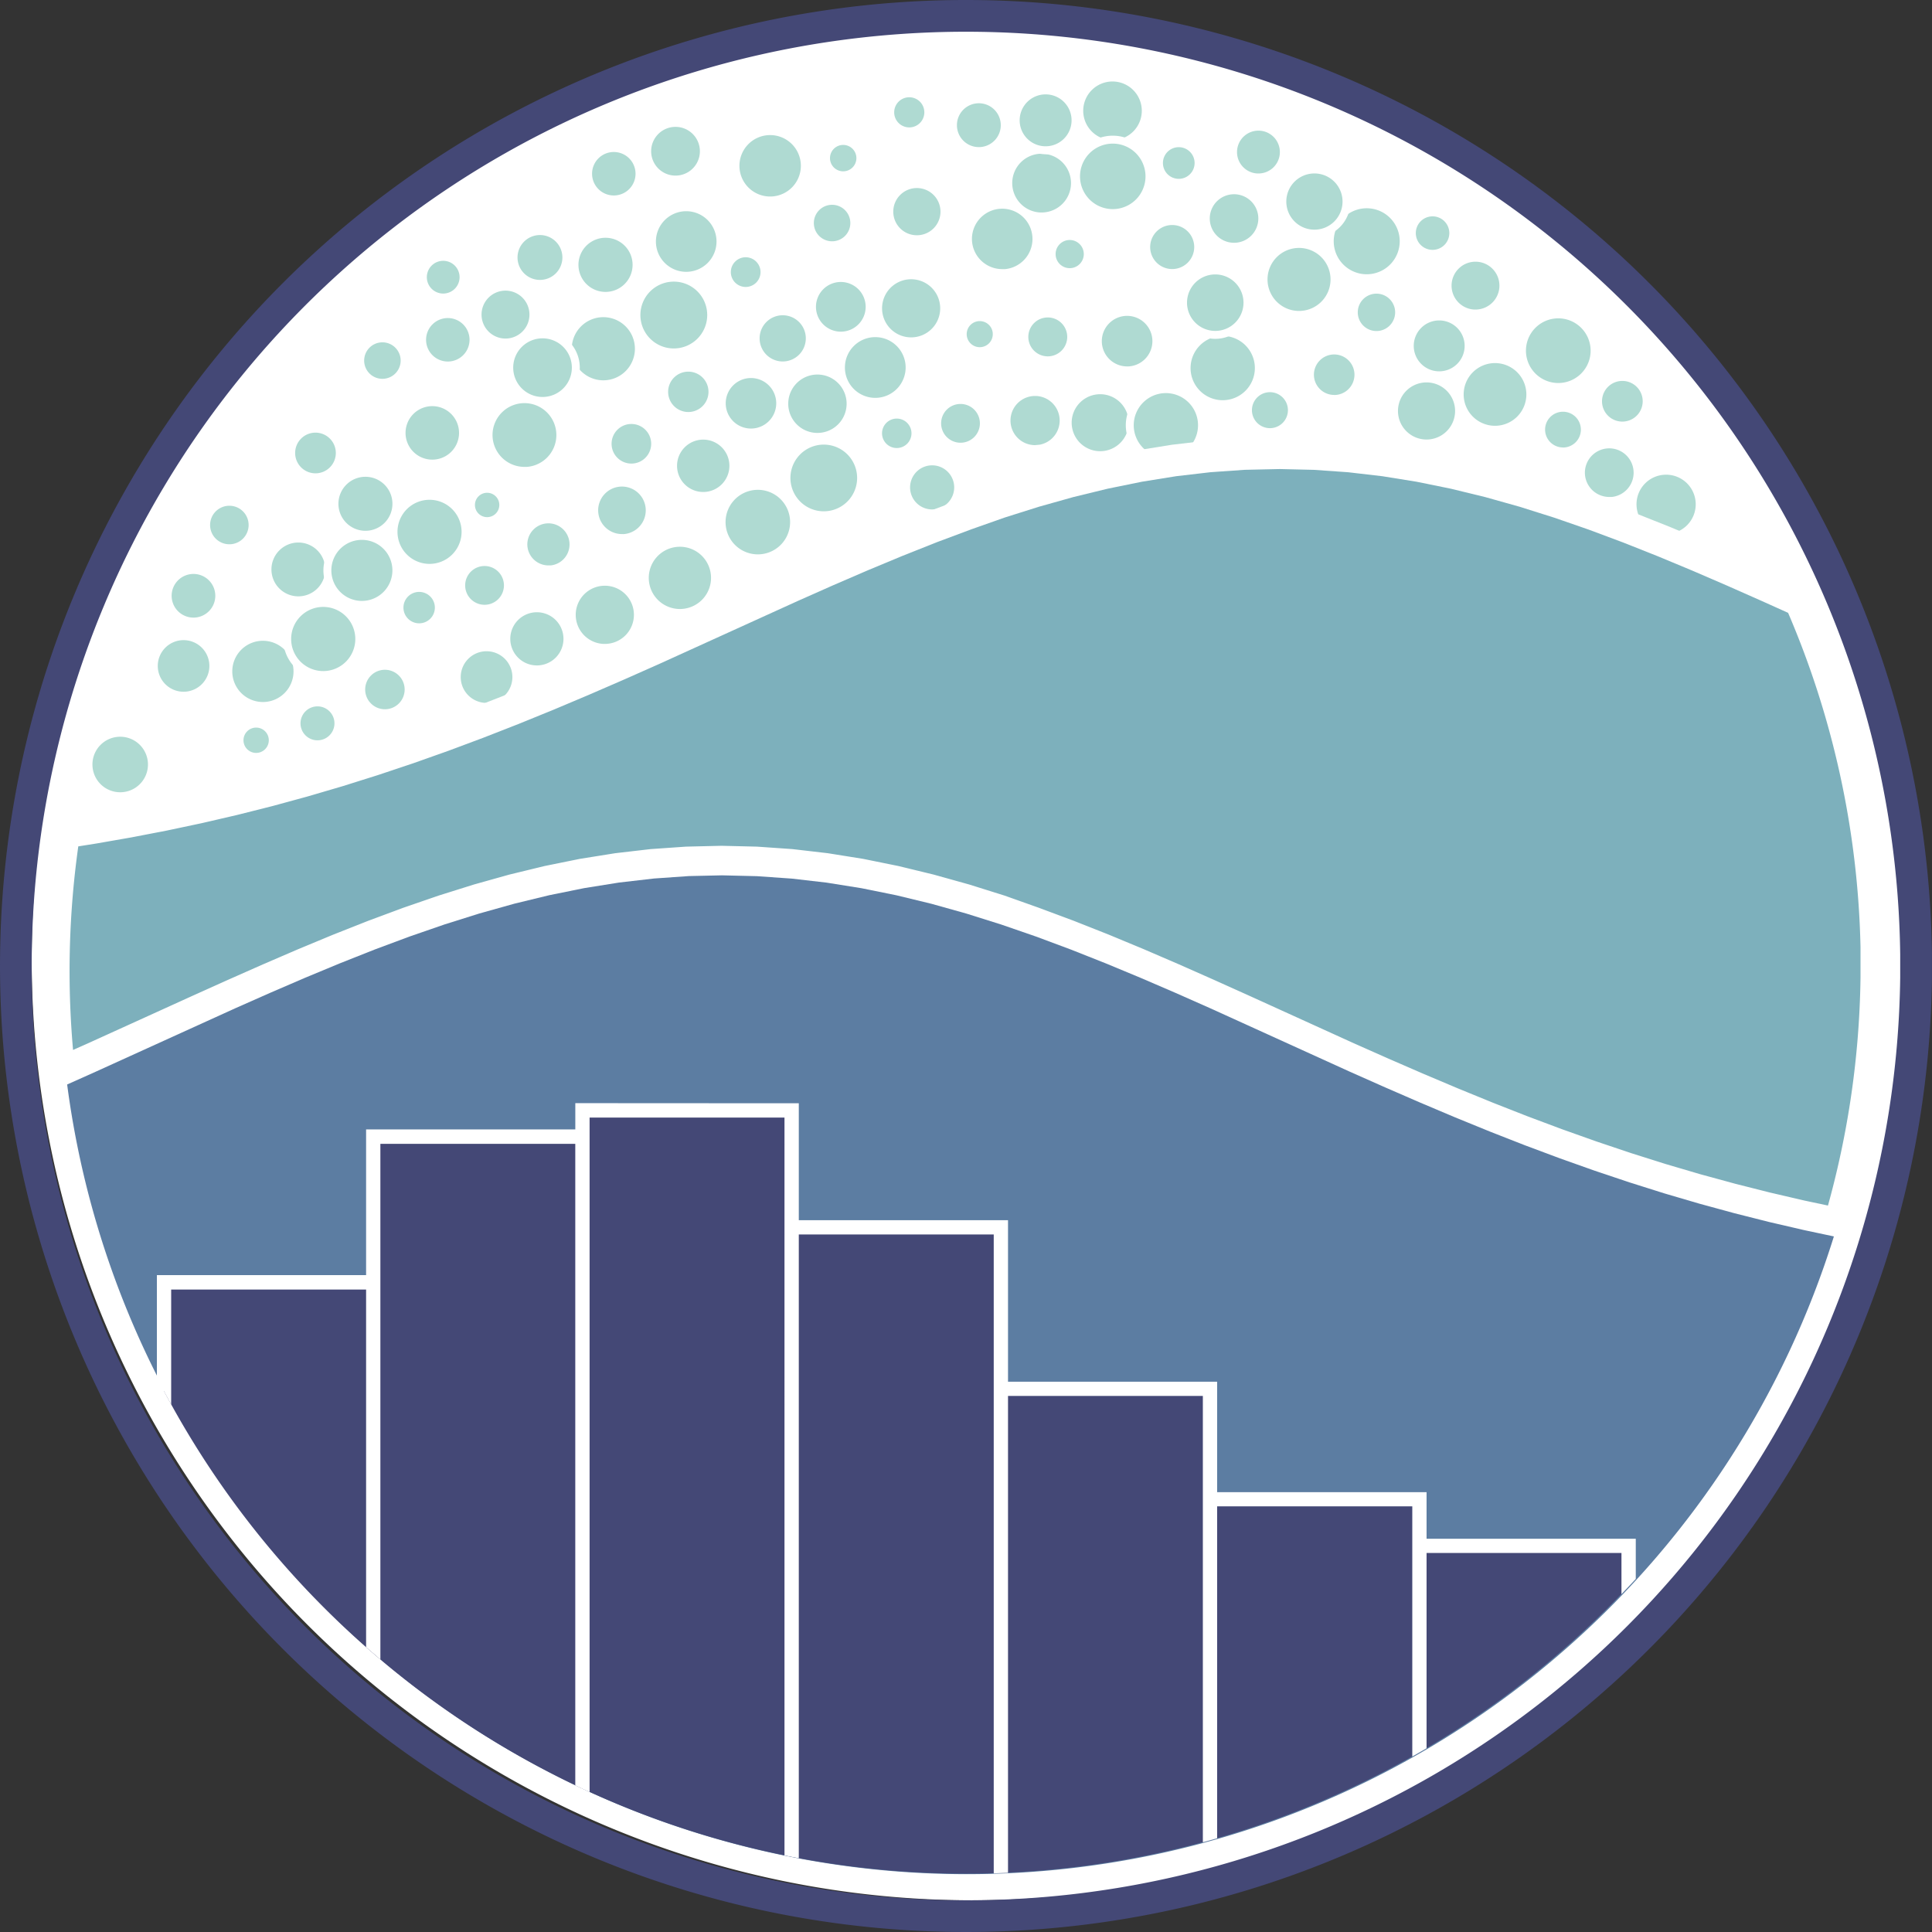 <svg id="seaborn" xmlns="http://www.w3.org/2000/svg" width="60.884" height="60.884" viewBox="0 0 60.884 60.884">
  <rect x="0" y="0" width="60.884" height="60.884" fill="#333333" stroke="none"/>
  <path id="Path_7213" data-name="Path 7213" d="M33.86,2.393A29.658,29.658,0,1,0,63.515,32.428l0-.377,0-.377A29.659,29.659,0,0,0,33.86,2.393Z" transform="translate(-3.203 -1.824)" fill="#fff"/>
  <g id="Group_6725" data-name="Group 6725" transform="translate(2.784 2.443)">
    <path id="Path_7214" data-name="Path 7214" d="M57.646,49.619A1.142,1.142,0,1,0,56.5,48.477a1.142,1.142,0,0,0,1.142,1.142Zm-2.46,1.722a1.106,1.106,0,1,0-1.106-1.106A1.106,1.106,0,0,0,55.186,51.341Zm-2.366,1.1A1.042,1.042,0,1,0,51.778,51.4a1.042,1.042,0,0,0,1.042,1.042Zm6.9-4.179a1.176,1.176,0,1,0-1.176-1.176,1.176,1.176,0,0,0,1.176,1.176Zm-8.677,1.709a.79.79,0,1,0-.79-.79A.79.79,0,0,0,51.044,49.967ZM49.093,54.3a.939.939,0,1,0-.939-.939A.939.939,0,0,0,49.093,54.3Zm1.194-7.435a1.131,1.131,0,1,0-1.131-1.131A1.131,1.131,0,0,0,50.287,46.862Zm3.053,2.117a.875.875,0,1,0-.855-.875A.875.875,0,0,0,53.34,48.979ZM68.43,46.368a1.023,1.023,0,1,0-1.023-1.023A1.023,1.023,0,0,0,68.43,46.368ZM46.969,51.792a.62.62,0,1,0-.62-.62A.62.62,0,0,0,46.969,51.792Zm2.061-.584a.736.736,0,1,0-.736-.736.736.736,0,0,0,.736.736Zm-3.758-2.332A.976.976,0,1,0,44.3,47.9a.976.976,0,0,0,.976.976Zm3.839-.43a.509.509,0,1,0-.509-.509.509.509,0,0,0,.509.509Zm6.81-.793a.95.95,0,1,0-.95-.95A.95.95,0,0,0,55.921,47.653Zm7.214.55a.82.82,0,1,0-.82-.82.819.819,0,0,0,.82.82Zm1.5-5.113a.536.536,0,1,0-.536-.536A.536.536,0,0,0,64.635,43.09Zm1.744,3.087a.9.9,0,1,0-.9-.9A.9.9,0,0,0,66.378,46.177Zm-8.953-.523a.921.921,0,1,0-.921-.921A.921.921,0,0,0,57.426,45.654ZM45.89,54.5a.747.747,0,1,0-.747-.747A.747.747,0,0,0,45.89,54.5Z" transform="translate(-36.544 -34.467)" fill="#afdad2" stroke="#fff" stroke-width="0.25"/>
    <path id="Path_7215" data-name="Path 7215" d="M57.558,43.489a1.138,1.138,0,1,0-1.138-1.138A1.138,1.138,0,0,0,57.558,43.489Zm-10.981-.771a1.045,1.045,0,1,0-1.045-1.045,1.045,1.045,0,0,0,1.045,1.045ZM34.44,43.56a.968.968,0,1,0-.968-.968A.968.968,0,0,0,34.44,43.56Zm5.39-2.5a1.12,1.12,0,1,0-1.12-1.12A1.12,1.12,0,0,0,39.83,41.06Zm21.007,1.508a.692.692,0,1,0-.692-.692A.692.692,0,0,0,60.837,42.568Zm-24.09-2.824a.88.88,0,1,0-.88-.88.88.88,0,0,0,.88.88Zm3.967,3.94a.749.749,0,1,0-.749-.749.749.749,0,0,0,.749.749Zm1.794-1.625a.761.761,0,1,0-.761-.761.761.761,0,0,0,.761.761ZM30.759,43.991a.766.766,0,1,0-.766-.766A.766.766,0,0,0,30.759,43.991Zm2.109-2.978a.7.7,0,1,0-.7-.7.7.7,0,0,0,.7.7Zm16.209,2.181a.589.589,0,1,0-.589-.589A.589.589,0,0,0,49.078,43.194ZM30.219,47.868a.973.973,0,1,0-.973-.973A.973.973,0,0,0,30.219,47.868Zm-2.174-1.641a.732.732,0,1,0-.732-.732.732.732,0,0,0,.732.732Zm23.041-3.2a.736.736,0,1,0-.736-.736.736.736,0,0,0,.736.736ZM34.353,46.845a1.135,1.135,0,1,0-1.135-1.135,1.135,1.135,0,0,0,1.135,1.135Z" transform="translate(-23.601 -31.393)" fill="#afdad2" stroke="#fff" stroke-width="0.25"/>
    <path id="Path_7216" data-name="Path 7216" d="M68.478,22.131a1.138,1.138,0,1,0-1.138-1.138,1.137,1.137,0,0,0,1.138,1.138ZM39.951,32.849a.66.66,0,1,0-.66-.66A.66.66,0,0,0,39.951,32.849ZM56.443,19.971a.908.908,0,1,0-.908-.908.908.908,0,0,0,.908.908ZM75.3,21.221a.927.927,0,1,0-.927-.927.927.927,0,0,0,.927.927Zm-12.335-.472a.738.738,0,1,0-.738-.738A.738.738,0,0,0,62.967,20.749Zm-16.1,9.74a.963.963,0,1,0-.963-.963A.963.963,0,0,0,46.87,30.489Zm18.6-9.422a.922.922,0,1,0-.922-.922A.922.922,0,0,0,65.471,21.066Zm6.526.9a.764.764,0,1,0-.764-.764A.764.764,0,0,0,72,21.965Zm7.21,1.655a.689.689,0,1,0-.689-.689A.689.689,0,0,0,79.206,23.62ZM53.445,18.562a.593.593,0,1,0-.593-.593A.593.593,0,0,0,53.445,18.562Zm5.395-1.629a.869.869,0,1,0-.869-.869A.869.869,0,0,0,58.84,16.933Zm20.213,4.656a1.144,1.144,0,1,0-1.144-1.144A1.144,1.144,0,0,0,79.053,21.589Zm-21.524.468a1.082,1.082,0,1,0-1.082-1.082A1.082,1.082,0,0,0,57.529,22.057Zm4-4.053a1.079,1.079,0,1,0-1.079-1.079A1.079,1.079,0,0,0,61.53,18Zm9.352,1.314A1.118,1.118,0,1,0,69.765,18.2a1.118,1.118,0,0,0,1.118,1.118Zm11.57,7.026a1.058,1.058,0,1,0-1.058-1.058,1.058,1.058,0,0,0,1.058,1.058ZM58.6,13.534a.6.6,0,1,0-.6-.6A.6.6,0,0,0,58.6,13.534Z" transform="translate(-32.73 -11.837)" fill="#afdad2" stroke="#fff" stroke-width="0.25"/>
    <path id="Path_7217" data-name="Path 7217" d="M53.83,25.677a1.015,1.015,0,1,0-1.015-1.015,1.015,1.015,0,0,0,1.015,1.015Zm-1.357-1.949a.819.819,0,1,0-.819-.819.819.819,0,0,0,.819.819Zm-4.115-1.783a1.051,1.051,0,1,0-1.051-1.051A1.051,1.051,0,0,0,48.357,21.946ZM36.767,26.23a1.178,1.178,0,1,0-1.178-1.178A1.178,1.178,0,0,0,36.767,26.23ZM29.5,24.5a.641.641,0,1,0-.641-.641.641.641,0,0,0,.641.641Zm3.049-.43a.832.832,0,1,0-.832-.832.832.832,0,0,0,.832.832ZM60.488,29.1a1.025,1.025,0,1,0-1.025-1.025A1.025,1.025,0,0,0,60.488,29.1ZM49.243,23.7a.569.569,0,1,0-.569-.569A.569.569,0,0,0,49.243,23.7Zm-12.085.115a1.08,1.08,0,1,0-1.08-1.08,1.08,1.08,0,0,0,1.08,1.08ZM21.318,37.048a.938.938,0,1,0-.938-.938A.938.938,0,0,0,21.318,37.048Zm2.5.324a1.09,1.09,0,1,0-1.09-1.09A1.09,1.09,0,0,0,23.819,37.372Zm8.812-9.613a1.049,1.049,0,1,0-1.049-1.049,1.049,1.049,0,0,0,1.049,1.049Zm-11,6.953a.813.813,0,1,0-.813-.813A.813.813,0,0,0,21.627,34.712ZM54.422,22.9a.89.89,0,1,0-.89-.89A.89.89,0,0,0,54.422,22.9ZM29.645,26.642a.81.81,0,1,0-.81-.81.81.81,0,0,0,.81.81Z" transform="translate(-18.317 -17.567)" fill="#afdad2" stroke="#fff" stroke-width="0.25"/>
    <path id="Path_7218" data-name="Path 7218" d="M34.373,34.516a1.136,1.136,0,1,0-1.136-1.136A1.136,1.136,0,0,0,34.373,34.516ZM71.3,26.786a1.113,1.113,0,1,0-1.113-1.113A1.113,1.113,0,0,0,71.3,26.786Zm4.013-.132a.766.766,0,1,0-.766-.766.765.765,0,0,0,.766.766ZM48.848,24.759A.853.853,0,1,0,48,23.906a.853.853,0,0,0,.853.853ZM67.564,23.8a.714.714,0,1,0-.714-.714.714.714,0,0,0,.714.714Zm-.307-1.789a1.165,1.165,0,1,0-1.165-1.165A1.165,1.165,0,0,0,67.258,22.011ZM52.9,24a1.041,1.041,0,1,0-1.041-1.041A1.041,1.041,0,0,0,52.9,24Zm22,5.033a.893.893,0,1,0-.893-.893A.893.893,0,0,0,74.9,29.029ZM32.259,37.095a.524.524,0,1,0-.524-.524A.524.524,0,0,0,32.259,37.095Zm11.01-14.528a.978.978,0,1,0-.978-.978A.978.978,0,0,0,43.269,22.567Zm7.14-1.595a.7.7,0,1,0-.7-.7.7.7,0,0,0,.7.7Zm20.276,2.151a.879.879,0,1,0-.879-.879A.879.879,0,0,0,70.686,23.124ZM48.457,19.561a1.093,1.093,0,1,0-1.093-1.093,1.093,1.093,0,0,0,1.093,1.093Z" transform="translate(-26.971 -15.686)" fill="#afdad2" stroke="#fff" stroke-width="0.25"/>
    <path id="Path_7219" data-name="Path 7219" d="M100.809,15.192A1.011,1.011,0,1,0,99.8,14.181a1.011,1.011,0,0,0,1.011,1.011ZM78.732,14.114a.81.81,0,1,0-.81-.81A.81.81,0,0,0,78.732,14.114Zm1.945-.626a.893.893,0,1,0-.893-.893A.893.893,0,0,0,80.676,13.488Zm13.77-1.12A1.048,1.048,0,1,0,93.4,11.32,1.048,1.048,0,0,0,94.446,12.368Zm-4.211.222a.816.816,0,1,0-.816-.816A.816.816,0,0,0,90.235,12.59Zm6.3,1a.624.624,0,1,0-.624-.624.624.624,0,0,0,.624.624Z" transform="translate(-62.173 -10.272)" fill="#afdad2" stroke="#fff" stroke-width="0.25"/>
    <path id="Path_7220" data-name="Path 7220" d="M43.987,15.84a1.157,1.157,0,1,0-1.157-1.157A1.157,1.157,0,0,0,43.987,15.84Zm4.591-1.123a.8.8,0,1,0-.8-.8A.8.8,0,0,0,48.578,14.718Zm-35.87,19.5a1,1,0,1,0-1-1A1,1,0,0,0,12.708,34.217ZM35.492,14.649a.541.541,0,1,0-.541-.541.541.541,0,0,0,.541.541Zm18.572,2.475a.653.653,0,1,0-.652-.653.653.653,0,0,0,.652.653ZM41.871,13.86a.943.943,0,1,0-.943-.943A.943.943,0,0,0,41.871,13.86ZM20.325,28.187A1.087,1.087,0,1,0,19.237,27.1,1.087,1.087,0,0,0,20.325,28.187Z" transform="translate(-11.704 -11.568)" fill="#afdad2" stroke="#fff" stroke-width="0.25"/>
  </g>
  <path id="Path_7221" data-name="Path 7221" d="M45.748,58.475l-1.122-.027-1.122.026-1.122.078-1.121.129-1.12.179-1.119.226-1.117.271-1.116.313-1.114.351-1.112.384-1.11.414-1.108.44-1.107.46-1.1.477-1.1.489-1.1.5-2.2,1-1.1.495-1.1.487-1.1.476-1.094.463-1.093.447-1.092.428-1.092.409-1.091.388-1.09.366-1.09.343-1.09.321-1.09.3-1.089.275-1.09.253-1.09.232-1.09.211-1.09.191-1.2.189-.053.364A29.1,29.1,0,0,0,5.8,78.246l.076.676,1.579-.7,1.1-.5,2.2-1,1.1-.495,1.1-.486,1.095-.472,1.093-.455,1.091-.433,1.089-.406,1.087-.376,1.085-.342,1.084-.3,1.082-.262,1.08-.219,1.079-.172,1.077-.124,1.076-.075,1.076-.025,1.075.026,1.075.076,1.076.125,1.077.173,1.078.219,1.08.263,1.082.3,1.084.342,1.085.376,1.088.406,1.089.432,1.091.454,1.093.472,1.094.485,1.1.494,2.2,1,1.1.5,1.1.489,1.1.479,1.1.467,1.1.451,1.105.434,1.106.414,1.107.394,1.107.372,1.108.349,1.108.326,1.108.3,1.108.28,1.108.258,1.558.332.129-.445a29.107,29.107,0,0,0,1.157-7.764l0-.367,0-.37-.008-.4a29.111,29.111,0,0,0-2.206-10.376l-.1-.24-.18-.416L60.2,62.686,59.1,62.2,58,61.721l-1.1-.46-1.107-.439-1.108-.414-1.11-.384-1.112-.35-1.114-.313-1.115-.271-1.118-.227-1.119-.18-1.12-.13Zm-1.134.472,1.1.026,1.1.077,1.1.127,1.1.176,1.1.223,1.1.267,1.1.308,1.1.346,1.1.38,1.1.41,1.1.436,1.1.457,1.1.474,1.1.487.957.43a28.607,28.607,0,0,1,2.368,10.666l.008.389,0,.363,0,.363a28.608,28.608,0,0,1-1.138,7.631l-1.1-.233L60,82.5l-1.1-.278-1.1-.3-1.1-.323-1.1-.346-1.1-.369-1.1-.391-1.1-.411-1.1-.431-1.1-.449-1.1-.464-1.1-.478-1.1-.488-1.1-.5-2.2-1-1.1-.5-1.1-.487-1.1-.474-1.1-.457-1.1-.436-1.1-.41-1.1-.38-1.1-.346-1.1-.308-1.1-.267-1.1-.223-1.1-.176-1.1-.127-1.1-.077-1.1-.026-1.1.026-1.1.077-1.1.127-1.1.176-1.1.223-1.1.267-1.1.308-1.1.346-1.1.38-1.1.41-1.1.436-1.1.457-1.1.474-1.1.487-1.1.5-2.2,1-1.1.5-.957.425a28.606,28.606,0,0,1,.116-7.3l.841-.133,1.1-.193,1.1-.213,1.1-.234,1.1-.255,1.1-.278,1.1-.3,1.1-.323,1.1-.346,1.1-.369,1.1-.391,1.1-.411,1.1-.431,1.1-.449,1.1-.465,1.1-.478,1.1-.488,1.1-.5,2.2-1,1.1-.5,1.1-.487,1.1-.474,1.1-.457,1.1-.436,1.1-.41,1.1-.38,1.1-.346,1.1-.308,1.1-.267,1.1-.223,1.1-.176,1.1-.127,1.1-.077Z" transform="translate(-4.283 -44.547)" fill="#fff"/>
  <path id="Path_7222" data-name="Path 7222" d="M45.831,60.045l1.1.026,1.1.077,1.1.128,1.1.177,1.1.224,1.1.268,1.1.309,1.1.347,1.1.381,1.1.411,1.1.437,1.1.458,1.1.475,1.1.487,1,.45a28.725,28.725,0,0,1,2.4,10.9l0,.244,0,.365,0,.364a28.727,28.727,0,0,1-1.173,7.768l-1.206-.256-1.1-.256-1.1-.278-1.1-.3-1.1-.324-1.1-.347-1.1-.37-1.1-.391-1.1-.412-1.1-.432-1.1-.45-1.1-.465-1.1-.478-1.1-.488-1.1-.5-2.2-1-1.1-.495-1.1-.487-1.1-.474-1.1-.457-1.1-.435-1.1-.41L37,74.462l-1.1-.345-1.1-.307-1.095-.266-1.094-.222-1.094-.175-1.093-.127-1.094-.076-1.093-.026-1.093.026-1.093.076-1.094.127-1.094.175-1.094.222-1.095.266-1.095.307-1.1.345-1.1.379-1.1.409-1.1.435-1.1.457-1.1.474-1.1.487-1.1.495-2.2,1-1.1.5-1.105.491A28.725,28.725,0,0,1,7.526,72l.926-.147,1.1-.192,1.1-.212,1.1-.233,1.1-.255,1.1-.277,1.1-.3,1.1-.323,1.1-.346,1.1-.368,1.1-.39,1.1-.411,1.1-.43,1.1-.448,1.1-.464,1.1-.477,1.1-.488,1.1-.5,2.2-1,1.1-.5,1.1-.488,1.1-.475,1.1-.458,1.1-.437,1.1-.411L37,61.6l1.1-.347,1.1-.309,1.1-.268,1.1-.224,1.1-.177,1.1-.128,1.1-.077Z" transform="translate(-5.5 -45.764)" fill="#7db0bc" stroke="#fff" stroke-width="1"/>
  <path id="Path_7223" data-name="Path 7223" d="M29.411,115.985l1.1.026,1.1.077,1.1.127,1.1.176,1.1.223,1.1.267,1.1.308,1.1.346,1.1.38,1.1.41,1.1.436,1.1.457,1.1.474,1.1.487,1.1.5,1.1.5,1.1.5,1.1.5,1.1.488,1.1.478,1.1.465,1.1.449,1.1.431,1.1.411,1.1.391,1.1.369,1.1.347,1.1.323,1.1.3,1.1.278,1.1.255.941.2a28.607,28.607,0,0,1-55.676-4.788l.894-.4,1.1-.5,1.1-.5,1.1-.5,1.1-.5,1.1-.487,1.1-.474,1.1-.457,1.1-.436,1.1-.41,1.1-.38,1.1-.346,1.1-.308,1.1-.267,1.1-.223,1.1-.176,1.1-.127,1.1-.077Z" transform="translate(-6.66 -88.4)" fill="#5c7da2"/>
  <path id="Path_7224" data-name="Path 7224" d="M41.515,147.13v3.685h6.593V155.9H54.7v3.48h6.593v1.469h6.593v1.284a28.607,28.607,0,0,1-46.15-6.154V152.55h6.593v-4.592h6.593v-.828Z" transform="translate(-16.566 -112.137)" fill="#444876"/>
  <path id="Path_7225" data-name="Path 7225" d="M41.017,146.184v3.685H47.61v5.089H54.2v3.481H60.8v1.469h6.593v1.266q-.223.243-.451.481v-1.3H60.8v6.156q-.224.132-.45.26v-7.885H54.2v10.461q-.225.065-.45.126V155.407H47.61v15.028q-.225.01-.45.017V150.319H41.017v19.657q-.226-.042-.451-.088V146.634H34.424v.378h0V167.89q-.227-.1-.451-.21V147.462H27.831V151.6h0v12.113q-.227-.192-.45-.388V152.054H21.238v3.624q-.232-.421-.45-.849V151.6h6.593v-4.592h6.593v-.828Z" transform="translate(-15.844 -111.416)" fill="#fff"/>
  <path id="Path_7226" data-name="Path 7226" d="M30.442,0a30.443,30.443,0,0,1,30.44,30.054l0,.388,0,.387A30.442,30.442,0,1,1,30.443,0Zm0,1a29.443,29.443,0,1,0,29.44,29.818l0-.375,0-.374A29.443,29.443,0,0,0,30.442,1Z" fill="#444876"/>
</svg>
